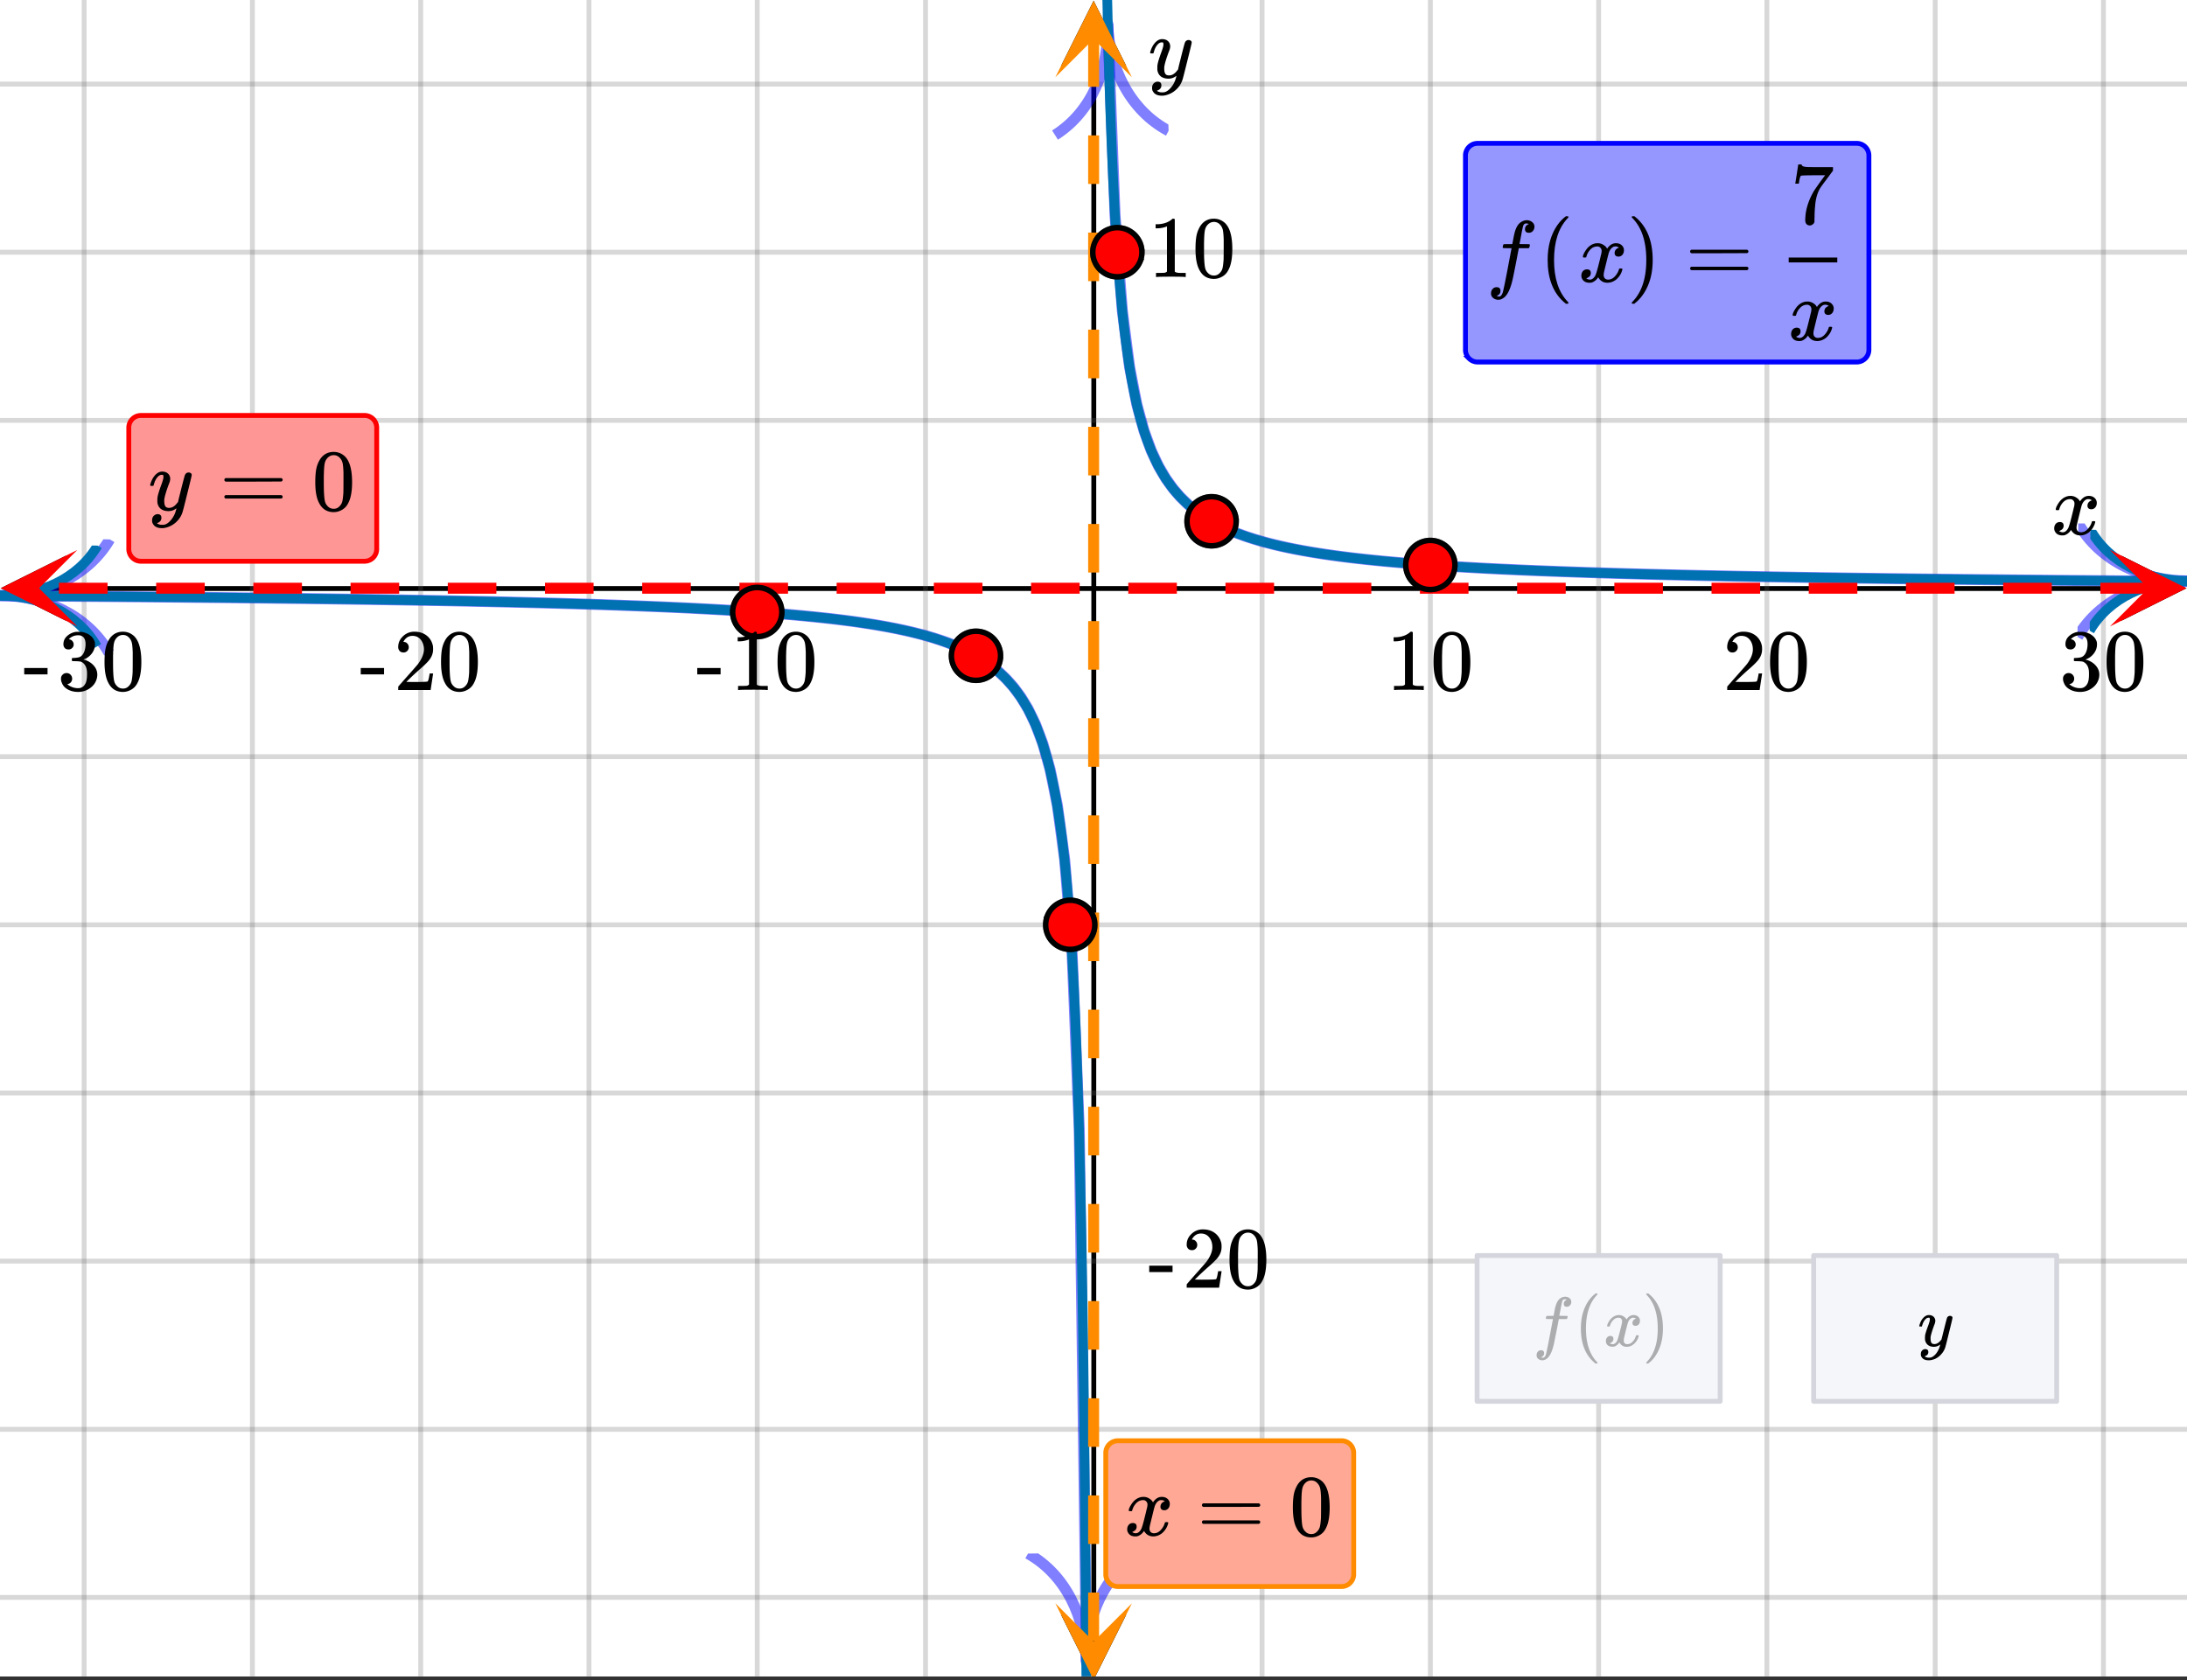 <svg xmlns="http://www.w3.org/2000/svg" xmlns:xlink="http://www.w3.org/1999/xlink" width="449.28" height="345.28" viewBox="0 0 336.96 258.96"><rect x="0" y="0" width="336.96" height="258.96" fill="#333333" stroke="none"/><defs><symbol overflow="visible" id="G"><path d="M.781-3.75C.727-3.8.703-3.848.703-3.89c.031-.25.172-.563.422-.938.414-.633.941-1.004 1.578-1.11.133-.007.235-.015.297-.015.313 0 .598.086.86.25.269.156.46.355.578.594.113-.157.187-.25.218-.282.332-.375.711-.562 1.14-.562.364 0 .661.105.891.312.227.211.344.465.344.766 0 .281-.078.516-.234.703a.776.776 0 0 1-.625.281.64.64 0 0 1-.422-.14.521.521 0 0 1-.156-.39c0-.415.222-.696.672-.845a.58.58 0 0 0-.141-.093.705.705 0 0 0-.39-.094.91.91 0 0 0-.266.031c-.336.149-.586.445-.75.89-.032.075-.164.579-.39 1.516-.231.93-.356 1.45-.376 1.563a1.827 1.827 0 0 0-.047.406c0 .211.063.383.188.516.125.125.289.187.5.187.383 0 .726-.16 1.031-.484.3-.32.508-.676.625-1.063.02-.082.04-.129.063-.14.03-.02.109-.031.234-.031.164 0 .25.039.25.109 0 .012-.012.058-.031.14-.149.563-.461 1.055-.938 1.47-.43.323-.875.484-1.344.484-.625 0-1.101-.282-1.421-.844-.262.406-.594.68-1 .812-.086.02-.2.032-.344.032-.524 0-.89-.188-1.11-.563a.953.953 0 0 1-.14-.531c0-.27.078-.5.234-.688a.798.798 0 0 1 .625-.28c.395 0 .594.187.594.562 0 .336-.164.574-.484.718a.359.359 0 0 1-.063.047l-.078.031c-.012.012-.024.016-.031.016h-.032c0 .031.063.074.188.125a.817.817 0 0 0 .36.078c.32 0 .597-.203.827-.61.102-.163.282-.75.532-1.75.05-.206.109-.437.171-.687.063-.257.11-.457.141-.593.031-.133.05-.211.063-.235a2.86 2.86 0 0 0 .078-.531.678.678 0 0 0-.188-.5.613.613 0 0 0-.484-.203c-.406 0-.762.156-1.063.469a2.562 2.562 0 0 0-.609 1.078c-.012.074-.031.12-.063.14a.752.752 0 0 1-.218.016zm0 0"/></symbol><symbol overflow="visible" id="M"><path d="M6.234-5.813c.125 0 .227.04.313.11.094.062.14.152.14.266 0 .117-.226 1.058-.671 2.828C5.578-.836 5.328.133 5.266.312a3.459 3.459 0 0 1-.688 1.22 3.641 3.641 0 0 1-1.11.874c-.491.239-.945.36-1.359.36-.687 0-1.152-.22-1.39-.657-.094-.125-.14-.304-.14-.53 0-.306.085-.544.265-.72.187-.168.379-.25.578-.25.394 0 .594.188.594.563 0 .332-.157.578-.47.734a.298.298 0 0 1-.062.032.295.295 0 0 0-.078.03c-.011.009-.023.016-.031.016L1.328 2c.031.05.129.11.297.172.133.05.273.078.422.078h.11c.155 0 .273-.012.359-.031.332-.094.648-.324.953-.688A3.69 3.69 0 0 0 4.188.25c.093-.3.14-.477.14-.531 0-.008-.012-.004-.031.015a.358.358 0 0 1-.078.047c-.336.239-.703.36-1.11.36-.46 0-.84-.106-1.14-.313-.293-.219-.48-.531-.563-.937a2.932 2.932 0 0 1-.015-.407c0-.218.007-.382.03-.5.063-.394.266-1.054.61-1.984.196-.531.297-.898.297-1.11a.838.838 0 0 0-.031-.265c-.024-.05-.074-.078-.156-.078h-.063c-.21 0-.406.094-.594.281-.293.293-.511.727-.656 1.297 0 .012-.008.027-.015.047a.188.188 0 0 1-.032.047l-.015.015c-.012.012-.028.016-.047.016h-.36C.305-3.8.281-3.836.281-3.86a.97.97 0 0 1 .047-.203c.188-.625.469-1.113.844-1.468.3-.282.617-.422.953-.422.383 0 .688.105.906.312.227.2.344.485.344.86-.023.168-.04.261-.047.281 0 .055-.07.246-.203.578-.367 1-.586 1.735-.656 2.203a1.857 1.857 0 0 0-.016.297c0 .344.05.61.156.797.114.18.313.266.594.266.207 0 .406-.051.594-.157a1.84 1.84 0 0 0 .422-.328c.093-.101.21-.242.36-.422a32.833 32.833 0 0 1 .25-1.063c.093-.35.175-.687.25-1 .343-1.35.534-2.062.577-2.124a.592.592 0 0 1 .578-.36zm0 0"/></symbol><symbol overflow="visible" id="N"><path d="M1.594 2.188c.238.05.367.078.39.078.207 0 .383-.188.532-.563.113-.305.441-1.898.984-4.797.258-1.363.39-2.05.39-2.062v-.032h-.624c-.43 0-.653-.007-.672-.03-.063-.032-.074-.13-.031-.298.03-.132.05-.207.062-.218.02-.04.055-.063.11-.063.062-.008.273-.016.64-.016.426 0 .64-.003.64-.015 0-.02.04-.242.126-.672.082-.426.132-.688.156-.781.187-.852.473-1.446.86-1.782.35-.289.722-.437 1.109-.437.32.012.593.11.812.297.227.18.344.414.344.703a.987.987 0 0 1-.25.672.766.766 0 0 1-.61.266c-.398 0-.593-.188-.593-.563 0-.332.16-.578.484-.734l.11-.063A1.362 1.362 0 0 0 6.155-9c-.261 0-.43.168-.5.5-.074.273-.195.86-.36 1.766l-.171.89c0 .024.242.032.734.032.407 0 .649.007.735.015.082.012.125.043.125.094 0 .094-.032.242-.094.437-.023.043-.07.07-.14.079h-1.47l-.312 1.64c-.336 1.719-.543 2.758-.625 3.11-.305 1.363-.71 2.285-1.219 2.765-.336.29-.664.438-.984.438-.324 0-.594-.094-.813-.282a.867.867 0 0 1-.328-.703c0-.273.082-.5.25-.687a.789.789 0 0 1 .61-.266c.394 0 .593.188.593.563 0 .332-.156.57-.468.718zm0 0"/></symbol><symbol overflow="visible" id="H"><path d="M5.61 0c-.157-.031-.872-.047-2.141-.047C2.207-.047 1.5-.03 1.344 0h-.157v-.625h.344c.52 0 .86-.008 1.016-.031.07-.008.18-.067.328-.172v-6.969c-.023 0-.059.016-.11.047a4.134 4.134 0 0 1-1.39.25h-.25v-.625h.25c.758-.02 1.39-.188 1.89-.5a2.46 2.46 0 0 0 .422-.313c.008-.03.063-.046.157-.046a.36.36 0 0 1 .234.078v8.078c.133.137.43.203.89.203h.798V0zm0 0"/></symbol><symbol overflow="visible" id="I"><path d="M1.297-7.89c.5-.727 1.187-1.094 2.062-1.094.657 0 1.227.226 1.72.671.25.243.456.547.624.922.332.75.5 1.778.5 3.079 0 1.398-.195 2.46-.578 3.187-.25.523-.621.902-1.11 1.14a2.534 2.534 0 0 1-1.14.282c-1.031 0-1.79-.473-2.266-1.422-.386-.727-.578-1.79-.578-3.188 0-.832.051-1.519.156-2.062a4.48 4.48 0 0 1 .61-1.516zm3.031-.157a1.24 1.24 0 0 0-.953-.437c-.375 0-.7.148-.969.437-.199.211-.336.465-.406.766-.074.293-.121.797-.14 1.515 0 .063-.008.246-.016.547v.735c0 .855.008 1.453.031 1.796.031.637.082 1.09.156 1.36.07.273.207.508.406.703.25.273.563.406.938.406.363 0 .664-.133.906-.406.196-.195.332-.43.407-.703.07-.27.128-.723.171-1.36.008-.343.016-.94.016-1.796v-.735-.547c-.023-.718-.07-1.222-.14-1.515-.075-.301-.212-.555-.407-.766zm0 0"/></symbol><symbol overflow="visible" id="J"><path d="M1.484-5.781c-.25 0-.449-.078-.593-.235a.872.872 0 0 1-.22-.609c0-.645.243-1.195.735-1.656a2.46 2.46 0 0 1 1.766-.703c.77 0 1.41.21 1.922.625.508.418.82.964.937 1.64.008.168.016.32.016.453 0 .524-.156 1.012-.469 1.47-.25.374-.758.89-1.516 1.546-.324.281-.777.695-1.359 1.234l-.781.766 1.016.016c1.414 0 2.164-.024 2.25-.079.039-.007.085-.101.14-.28.031-.095.094-.4.188-.923v-.03h.53v.03l-.374 2.47V0h-5v-.25c0-.188.008-.29.031-.313.008-.007.383-.437 1.125-1.28.977-1.095 1.61-1.813 1.89-2.157.602-.82.907-1.57.907-2.25 0-.594-.156-1.086-.469-1.484-.312-.407-.746-.61-1.297-.61-.523 0-.945.235-1.265.703-.024.032-.047.079-.078.141a.274.274 0 0 0-.047.078c0 .012.02.016.062.016a.68.68 0 0 1 .547.25.801.801 0 0 1 .219.562c0 .23-.078.422-.235.578a.76.76 0 0 1-.578.235zm0 0"/></symbol><symbol overflow="visible" id="K"><path d="M1.719-6.25c-.25 0-.446-.07-.578-.219a.863.863 0 0 1-.204-.593c0-.508.196-.938.594-1.282a2.566 2.566 0 0 1 1.407-.625h.203c.312 0 .507.008.593.016.301.043.602.137.907.281.593.305.968.727 1.125 1.266.02.093.03.218.03.375 0 .523-.167.996-.5 1.422-.323.418-.73.714-1.218.89-.055.024-.055.04 0 .047.008 0 .05.012.125.031.55.157 1.016.446 1.39.86.376.418.563.89.563 1.422 0 .367-.086.718-.25 1.062-.218.461-.574.84-1.062 1.14-.492.302-1.04.454-1.64.454-.595 0-1.122-.125-1.579-.375-.46-.25-.766-.586-.922-1.016a1.45 1.45 0 0 1-.14-.656c0-.25.082-.453.25-.61a.831.831 0 0 1 .609-.25c.25 0 .453.087.61.25.163.169.25.372.25.61 0 .21-.063.39-.188.547a.768.768 0 0 1-.469.281l-.094.031c.489.407 1.047.61 1.672.61.5 0 .875-.239 1.125-.719.156-.29.234-.742.234-1.36v-.265c0-.852-.292-1.426-.875-1.719-.124-.05-.398-.082-.812-.093l-.563-.016-.046-.031c-.024-.02-.032-.086-.032-.204 0-.113.008-.18.032-.203.03-.03.054-.046.078-.046.25 0 .508-.02.781-.063.395-.05.695-.27.906-.656.207-.395.313-.867.313-1.422 0-.582-.157-.973-.469-1.172a1.131 1.131 0 0 0-.64-.188c-.45 0-.844.122-1.188.36l-.125.094a.671.671 0 0 0-.094.109l-.047.047a.88.88 0 0 0 .094.031c.176.024.328.11.453.266.125.148.188.32.188.515a.715.715 0 0 1-.235.547.76.76 0 0 1-.562.219zm0 0"/></symbol><symbol overflow="visible" id="L"><path d="M.14-2.406v-.985h3.594v.985zm0 0"/></symbol><symbol overflow="visible" id="O"><path d="M4.484 3.25c0 .082-.078.125-.234.125h-.172l-.39-.328C2.07 1.578 1.265-.563 1.265-3.375c0-1.094.129-2.094.39-3C2.07-7.789 2.75-8.93 3.688-9.797c.07-.05.144-.11.218-.172.082-.07.14-.117.172-.14h.172c.102 0 .164.015.188.046.03.024.046.047.046.079 0 .03-.046.093-.14.187C2.945-8.317 2.25-6.172 2.25-3.359c0 2.804.695 4.937 2.094 6.406.093.101.14.172.14.203zm0 0"/></symbol><symbol overflow="visible" id="P"><path d="M.813-10.094l.046-.015h.297l.375.312C3.156-8.317 3.97-6.176 3.97-3.375c0 1.105-.133 2.105-.39 3C3.16 1.039 2.476 2.18 1.53 3.047c-.062.05-.136.11-.218.172-.075.07-.125.125-.157.156H1a.547.547 0 0 1-.219-.031c-.031-.024-.047-.07-.047-.14.008 0 .063-.06.157-.173C2.285 1.582 2.984-.55 2.984-3.375c0-2.82-.699-4.957-2.093-6.406-.094-.102-.149-.16-.157-.172 0-.07.024-.117.079-.14zm0 0"/></symbol><symbol overflow="visible" id="Q"><path d="M.75-4.672c0-.125.063-.219.188-.281H9.53c.133.062.203.156.203.281 0 .094-.062.18-.187.25l-4.281.016H.969C.82-4.457.75-4.546.75-4.672zm0 2.61c0-.133.07-.223.219-.266h8.578a.249.249 0 0 0 .062.047l.063.047c.02.011.035.039.047.078.008.031.015.062.015.094 0 .117-.07.203-.203.265H.937C.813-1.859.75-1.945.75-2.063zm0 0"/></symbol><symbol overflow="visible" id="R"><path d="M.734-6.172C.742-6.192.82-6.68.97-7.64l.219-1.453c0-.008.085-.015.265-.015h.266v.046c0 .094.066.172.203.235.133.062.367.105.703.125.344.012 1.102.015 2.281.015h1.64v.532l-.921 1.25c-.137.187-.293.398-.469.625l-.39.531a7.378 7.378 0 0 0-.157.234c-.468.73-.746 1.704-.828 2.922-.043.375-.07.883-.078 1.516 0 .125-.008.258-.015.39v.438a.62.62 0 0 1-.266.375.674.674 0 0 1-.438.172.692.692 0 0 1-.53-.219c-.126-.144-.188-.351-.188-.625 0-.125.015-.379.046-.765.133-1.208.555-2.426 1.266-3.657.176-.281.55-.82 1.125-1.625l.625-.843h-1.25c-1.574 0-2.398.027-2.469.078-.043.023-.093.12-.156.296a3.92 3.92 0 0 0-.125.625c-.023.157-.039.247-.047.266v.031H.734zm0 0"/></symbol><symbol overflow="visible" id="S"><path d="M4.984-4.64c.094 0 .176.027.25.077.07.055.11.125.11.22 0 .093-.18.85-.532 2.265C4.47-.66 4.27.113 4.22.25a2.797 2.797 0 0 1-.563.969c-.25.3-.547.539-.89.718-.387.176-.746.266-1.079.266-.554 0-.921-.172-1.109-.515-.074-.094-.11-.235-.11-.422 0-.25.067-.446.204-.579A.67.67 0 0 1 1.14.484c.32 0 .484.149.484.454 0 .269-.133.46-.39.578-.012.007-.028.02-.048.03-.023.009-.042.016-.062.016-.012.008-.023.016-.031.016l-.032.016c.02.039.098.086.235.14.113.04.226.063.344.063h.078c.125 0 .218-.008.281-.016.281-.086.54-.273.781-.562A3.11 3.11 0 0 0 3.344.187c.07-.226.11-.363.11-.406 0-.008-.009-.008-.017 0a.359.359 0 0 1-.062.047c-.273.195-.57.297-.89.297-.368 0-.669-.09-.907-.266-.23-.175-.383-.425-.453-.75a1.76 1.76 0 0 1-.016-.328c0-.176.004-.312.016-.406.05-.3.219-.828.5-1.578.156-.426.234-.723.234-.89a.51.51 0 0 0-.03-.204c-.013-.039-.048-.062-.11-.062h-.063c-.168 0-.324.078-.468.234-.231.23-.407.574-.532 1.031 0 .012-.008.028-.015.047 0 .012-.008.024-.016.031L.609-3H.297c-.055-.04-.078-.07-.078-.094 0-.02.015-.07.047-.156.144-.5.367-.89.671-1.172.239-.226.493-.344.766-.344.3 0 .54.086.719.25.187.168.281.399.281.688-.023.137-.039.215-.047.234 0 .043-.054.196-.156.453-.293.805-.469 1.391-.531 1.766v.25c0 .273.039.48.125.625.082.137.238.203.469.203.164 0 .32-.039.468-.125.145-.082.254-.164.328-.25.082-.082.18-.195.297-.344 0-.007.016-.082.047-.218.04-.133.094-.344.156-.625.07-.282.141-.547.204-.797.269-1.082.421-1.649.453-1.703a.485.485 0 0 1 .468-.282zm0 0"/></symbol><symbol overflow="visible" id="c"><path d="M1.266 1.75c.195.04.3.063.312.063.164 0 .313-.153.438-.454.082-.242.343-1.52.78-3.843.208-1.082.313-1.63.313-1.641v-.031h-.5c-.336 0-.515-.004-.546-.016-.043-.031-.047-.11-.016-.234.031-.114.05-.172.062-.172.008-.04.036-.063.079-.063h.515c.344 0 .516-.004.516-.015 0-.008.031-.188.094-.532.062-.351.101-.566.124-.64.157-.676.383-1.149.688-1.422.281-.227.578-.344.89-.344.258.012.477.09.657.235a.707.707 0 0 1 .266.562c0 .211-.07.387-.204.531a.604.604 0 0 1-.484.22c-.313 0-.469-.15-.469-.454 0-.27.125-.46.375-.578l.094-.063a1.141 1.141 0 0 0-.328-.062c-.211 0-.344.137-.406.406a29.73 29.73 0 0 0-.282 1.422l-.14.703c0 .024.195.031.593.031.32 0 .516.008.579.016.07 0 .109.023.109.063 0 .085-.027.199-.078.343-.024.043-.059.063-.11.063H4.017l-.25 1.328c-.274 1.367-.438 2.195-.5 2.484-.243 1.082-.57 1.817-.985 2.203-.261.227-.523.344-.781.344a1 1 0 0 1-.656-.219.685.685 0 0 1-.25-.562c0-.219.062-.402.187-.547a.626.626 0 0 1 .485-.219c.32 0 .484.149.484.453 0 .27-.125.461-.375.579zm0 0"/></symbol><symbol overflow="visible" id="e"><path d="M.625-3c-.043-.04-.063-.078-.063-.11.032-.195.141-.445.329-.75.343-.507.77-.804 1.28-.89.095-.008.165-.016.22-.016.25 0 .476.07.687.204.219.125.375.28.469.468.094-.113.148-.187.172-.218.27-.301.578-.454.922-.454.289 0 .523.086.703.25a.803.803 0 0 1 .281.625.872.872 0 0 1-.188.563.62.62 0 0 1-.5.219.533.533 0 0 1-.343-.11.412.412 0 0 1-.125-.312c0-.332.18-.563.547-.688 0 0-.043-.023-.125-.078a.68.68 0 0 0-.313-.062.498.498 0 0 0-.203.03c-.273.118-.469.352-.594.704-.031.063-.14.469-.328 1.219-.18.742-.277 1.152-.297 1.234a1.659 1.659 0 0 0-.031.328c0 .18.047.32.14.422.102.094.239.14.407.14.3 0 .57-.124.812-.374.25-.258.414-.547.5-.86.032-.07.055-.113.079-.125a.619.619 0 0 1 .171-.015c.133 0 .204.031.204.093 0 .012-.012.055-.032.125C5.29-1 5.04-.613 4.656-.28c-.336.273-.687.406-1.062.406-.512 0-.89-.227-1.14-.688-.212.325-.477.543-.798.657a2.628 2.628 0 0 1-.281.015C.957.11.66-.035.485-.328a.837.837 0 0 1-.11-.438c0-.218.063-.398.188-.546a.63.63 0 0 1 .5-.235c.312 0 .468.152.468.453 0 .274-.125.469-.375.594a.164.164 0 0 0-.062.016.188.188 0 0 0-.047.03c-.012.013-.024.017-.031.017H.984c0 .023.051.058.157.109a.786.786 0 0 0 .28.047c.259 0 .485-.16.673-.485.07-.125.21-.593.422-1.406.039-.164.086-.348.14-.547.051-.195.086-.347.11-.453.02-.113.035-.18.046-.203.04-.195.063-.336.063-.422a.59.59 0 0 0-.14-.406.511.511 0 0 0-.391-.156c-.324 0-.606.125-.844.375-.242.25-.406.539-.5.859-.012.063-.027.102-.047.11A.505.505 0 0 1 .781-3zm0 0"/></symbol><symbol overflow="visible" id="d"><path d="M3.594 2.594c0 .07-.07.11-.203.11H3.25l-.297-.267c-1.293-1.18-1.937-2.89-1.937-5.14 0-.875.101-1.672.312-2.39.332-1.134.875-2.048 1.625-2.735.05-.04.11-.086.172-.14a.734.734 0 0 0 .125-.126h.14c.094 0 .15.016.172.047.02.024.032.043.032.063 0 .023-.043.074-.125.156-1.117 1.18-1.672 2.89-1.672 5.14 0 2.243.555 3.946 1.672 5.126.082.082.125.132.125.156zm0 0"/></symbol><symbol overflow="visible" id="f"><path d="M.64-8.078l.047-.016h.235l.312.266c1.29 1.18 1.938 2.887 1.938 5.125 0 .887-.106 1.687-.313 2.406C2.523.836 1.984 1.75 1.234 2.438c-.054.039-.117.085-.187.14a.61.61 0 0 0-.125.125H.797c-.086 0-.14-.012-.172-.031-.023-.012-.031-.047-.031-.11.008 0 .05-.046.125-.14 1.101-1.156 1.656-2.86 1.656-5.11 0-2.257-.555-3.968-1.656-5.124a.743.743 0 0 0-.125-.141c0-.063.015-.102.047-.125zm0 0"/></symbol><clipPath id="g"><path d="M0 0h336.96v258.367H0zm0 0"/></clipPath><clipPath id="h"><path d="M.102 85.602H10.21v10.105H.1zm0 0"/></clipPath><clipPath id="i"><path d="M326.79 85.602h10.108v10.105H326.79zm0 0"/></clipPath><clipPath id="j"><path d="M12 0h313v258.367H12zm0 0"/></clipPath><clipPath id="k"><path d="M163.445 248.805h10.11v9.562h-10.11zm0 0"/></clipPath><clipPath id="l"><path d="M163.445.102h10.11v10.105h-10.11zm0 0"/></clipPath><clipPath id="m"><path d="M0 12h336.96v235H0zm0 0"/></clipPath><clipPath id="n"><path d="M0 83h27v28H0zm0 0"/></clipPath><clipPath id="o"><path d="M.059 83.012l37.91.254-.25 37.894-37.914-.254zm0 0"/></clipPath><clipPath id="p"><path d="M148 239h29v19.367h-29zm0 0"/></clipPath><clipPath id="q"><path d="M175.895 239.195l.52 37.895-37.911.515-.516-37.89zm0 0"/></clipPath><clipPath id="r"><path d="M169 2h167.96v89H169zm0 0"/></clipPath><clipPath id="s"><path d="M153 3h28v28h-28zm0 0"/></clipPath><clipPath id="t"><path d="M179.418 3.332l1.426 37.871-37.887 1.426-1.426-37.871zm0 0"/></clipPath><clipPath id="u"><path d="M319 80h17.96v28H319zm0 0"/></clipPath><clipPath id="v"><path d="M320.207 80.668l37.914.254-.254 37.894-37.91-.254zm0 0"/></clipPath><clipPath id="w"><path d="M0 91h170v167.367H0zm0 0"/></clipPath><clipPath id="x"><path d="M0 83h24v26H0zm0 0"/></clipPath><clipPath id="y"><path d="M.05 83.984l29.958.2-.2 29.941-29.956-.2zm0 0"/></clipPath><clipPath id="z"><path d="M167 0h169.96v91H167zm0 0"/></clipPath><clipPath id="A"><path d="M321 81h15.96v25H321zm0 0"/></clipPath><clipPath id="B"><path d="M322.074 81.652l29.953.2-.195 29.941-29.957-.195zm0 0"/></clipPath><clipPath id="C"><path d="M325 84h11.883v12.547H325zm0 0"/></clipPath><clipPath id="D"><path d="M0 84h11.914v12.547H0zm0 0"/></clipPath><clipPath id="E"><path d="M162 .117h12.398V12H162zm0 0"/></clipPath><clipPath id="F"><path d="M162 247.102h12.398v11.265H162zm0 0"/></clipPath><filter id="a" filterUnits="objectBoundingBox" x="0%" y="0%" width="100%" height="100%"><feColorMatrix in="SourceGraphic" values="0 0 0 0 1 0 0 0 0 1 0 0 0 0 1 0 0 0 1 0"/></filter><mask id="U"><path fill-opacity=".298" d="M0 0h336.96v258.96H0z" filter="url(#a)"/></mask><clipPath id="b"><path d="M0 0h23v16H0z"/></clipPath><g id="T" clip-path="url(#b)"><use xlink:href="#c" x="1.157" y="10.442"/><use xlink:href="#d" x="7.558" y="10.442"/><use xlink:href="#e" x="12.051" y="10.442"/><use xlink:href="#f" x="18.043" y="10.442"/></g></defs><g clip-path="url(#g)" fill="#fff"><path d="M0 0h336.96v258.96H0z"/><path d="M0 0h336.96v258.96H0z"/></g><path d="M6.75 121.098h436.5" transform="scale(.749 .749)" fill="none" stroke="#000"/><g clip-path="url(#h)"><path d="M10.21 85.602L.103 90.652l10.109 5.055-5.055-5.055zm0 0"/></g><g clip-path="url(#i)"><path d="M326.79 85.602l10.108 5.05-10.109 5.055 5.055-5.055zm0 0"/></g><g clip-path="url(#j)"><path d="M259.614 0v346.002M294.233 0v346.002M328.847 0v346.002M363.46 0v346.002M398.08 0v346.002M432.692 0v346.002M190.386 0v346.002M155.767 0v346.002M121.153 0v346.002M86.54 0v346.002M51.92 0v346.002M17.308 0v346.002" transform="scale(.749 .749)" fill="none" stroke-linecap="round" stroke-linejoin="round" stroke="#666" stroke-opacity=".251"/></g><path d="M225 339.25V6.752" transform="scale(.749 .749)" fill="none" stroke="#000"/><g clip-path="url(#k)"><path d="M163.445 248.805l5.055 10.105 5.055-10.105-5.055 5.05zm0 0"/></g><g clip-path="url(#l)"><path d="M163.445 10.207L168.5.102l5.055 10.105-5.055-5.055zm0 0"/></g><g clip-path="url(#m)"><path d="M0 86.502h450M0 51.9h450M0 17.298h450M0 155.7h450M0 190.302h450M0 224.898h450M0 259.5h450M0 294.102h450M0 328.698h450" transform="scale(.749 .749)" fill="none" stroke-linecap="round" stroke-linejoin="round" stroke="#666" stroke-opacity=".251"/></g><path d="M0 122.59l1.502.011 1.497.01 1.502.011 1.497.01 1.503.01 1.497.011 1.502.01 1.497.011 3.004.021 1.497.016 1.503.01 1.497.01 1.502.011 1.497.016 1.502.01 1.497.01 1.502.016 1.497.01 1.503.016 1.502.01 1.497.016 1.502.016 1.497.01 1.502.016 1.497.016 1.502.015 1.498.01 3.004.032 1.497.016 1.502.016 1.497.02 1.502.016 1.497.016 1.503.015 1.497.016 1.502.02 1.502.017 1.497.02 1.502.016 1.497.02 1.503.022 1.497.015 1.502.021 1.497.021 1.502.021 1.497.021 1.502.026 1.503.02 1.497.022 1.502.02 1.497.027 1.502.026 1.497.02 1.502.027 1.497.026 3.005.052 1.497.026 1.502.031 1.497.027 1.502.03 1.497.027 1.502.031 1.497.032 1.503.03 1.502.037 1.497.032 1.502.036 1.497.037 1.502.036 1.497.037 1.503.036 1.497.042 1.502.037 1.497.041 1.502.042 1.502.047 1.497.042 1.502.047 1.498.047 1.502.052 1.497.047 1.502.052 1.497.058 1.502.052 1.502.057 1.497.063 1.503.057 1.497.063 1.502.068 1.497.067 1.502.068 1.497.073 3.005.157 1.497.078 1.502.084 1.497.088 1.502.094 1.497.094 1.502.1 1.497.104 1.503.104 1.497.115 3.004.24 1.497.13 1.502.136 1.497.146 1.502.151 1.497.157 1.503.167 1.497.177 1.502.188 1.502.199 1.497.213 1.502.225 1.497.24 1.503.256 1.497.276 1.502.298 1.497.318 1.502.34 1.502.375 1.497.402 1.503.443 1.497.485 1.502.527 1.497.59 1.502.652 1.497.73 1.502.82 1.497.934 1.502 1.06 1.503 1.226 1.497 1.435 1.502 1.69 1.497 2.025 1.502 2.479 1.497 3.1 1.502 3.98 1.497 5.303 1.503 7.425 1.502 11.12 1.497 18.509 1.502 36.918 1.497 109.921" transform="scale(.749 .749)" fill="none" stroke-width="2.25" stroke-linecap="round" stroke-linejoin="round" stroke="#00f" stroke-opacity=".502"/><g clip-path="url(#n)"><g clip-path="url(#o)"><path d="M0 5.2c4.04.001 7.991 1.721 10.001 5.191M9.999.001C7.989 3.47 4.04 5.201 0 5.201" transform="matrix(1.685 .011 -.011 1.684 .058 83.011)" fill="none" stroke="#00f" stroke-opacity=".502"/></g></g><g clip-path="url(#p)"><g clip-path="url(#q)"><path d="M10 5.2C5.96 5.201 2.01 6.92-.002 10.39m0-10.39c2.01 3.47 5.962 5.201 10 5.2" transform="matrix(.023 1.684 -1.685 .023 175.895 239.197)" fill="none" stroke="#00f" stroke-opacity=".502"/></g></g><g clip-path="url(#r)"><path d="M227.884 4.89l1.492 39.585 1.492 19.469 1.492 11.579 1.486 7.676 1.492 5.468 1.492 4.086 1.492 3.173 1.492 2.53 1.486 2.072 1.492 1.722 1.492 1.461 1.492 1.247 1.491 1.08 1.487.945 1.492.835 1.492.741 1.491.663 1.487.595 1.492.537 1.491.49 1.492.45 1.492.406 1.487.376 1.491.35 1.492.323 1.492.298 1.492.276 1.486.261 1.492.245 1.492.225 1.492.214 1.492.203 1.486.188 1.492.183 1.492.167 1.492.161 1.486.152 1.492.146 1.492.136 1.491.13 1.492.125 1.487.12 1.492.115 1.491.11 1.492.104 1.492.1 1.487.093 1.491.094 1.492.089 2.984.167 1.486.078 1.492.078 1.492.073 2.984.136 1.486.068 2.984.125 1.492.057 1.486.058 1.492.057 4.475.157 1.487.052 4.475.14 1.492.043 1.487.041 4.475.126 1.492.036 1.486.037 4.476.11 1.486.03 1.492.037 4.475.094 1.487.026 2.984.063 2.983.052 1.487.026 5.967.104 1.487.026 1.491.021 1.492.026 1.492.021 1.487.021 1.491.021 1.492.026 1.492.021 1.492.016 1.486.02 4.476.063 1.491.016 1.487.02 1.492.016 1.492.021 2.983.032 1.487.015 1.492.021 4.475.047 1.487.016 2.983.031 1.492.01 1.486.016 2.984.031 1.492.01 1.492.016 1.486.016 1.492.01 1.492.016 2.983.021 1.487.016 2.984.02 1.491.016 1.492.01 1.487.011 1.492.01 1.491.016 1.492.01 1.487.011 5.967.042 1.486.01 2.984.021" transform="scale(.749 .749)" fill="none" stroke-width="2.25" stroke-linecap="round" stroke-linejoin="round" stroke="#00f" stroke-opacity=".502"/></g><g clip-path="url(#s)"><g clip-path="url(#t)"><path d="M0 5.2c4.04 0 7.99 1.719 10 5.19M10 0C7.99 3.47 4.04 5.2 0 5.2" transform="matrix(.063 1.683 -1.684 .063 179.417 3.332)" fill="none" stroke="#00f" stroke-opacity=".502"/></g></g><g clip-path="url(#u)"><g clip-path="url(#v)"><path d="M10 5.2c-4.04 0-7.989 1.72-9.999 5.19M-.001 0C2.009 3.47 5.959 5.2 10 5.2" transform="matrix(1.685 .011 -.011 1.684 320.209 80.667)" fill="none" stroke="#00f" stroke-opacity=".502"/></g></g><g clip-path="url(#w)"><path d="M0 122.59l.767.006.772.005.766.005.772.006.767.005.772.005 1.534.01.772.006.766.005.772.005.767.005.772.006.767.005.772.005.767.005.766.01.772.006.767.005.772.005.767.006.772.005 1.533.01.772.01.767.006.772.005.767.005.772.005.767.01.772.006 1.533.01.772.011.767.005.772.005.767.006.772.01 1.533.01.772.011.767.005.772.005.767.01.772.006.766.005.772.01 1.534.011.772.01.767.006.772.01.766.005.772.01.767.006.767.01.772.006.767.01.772.005.766.01.772.006.767.01.772.006 1.534.02.771.006.767.01.772.005.767.01.772.011.767.006.766.01.772.01.767.01.772.006.767.01.772.011.767.01.772.01.766.006.767.01.772.01.767.011.772.01.767.011.772.01 1.533.022.772.01.767.01.772.01.767.011.772.01.766.011.772.01.767.011.767.016.772.01.767.01.772.011.766.016.772.01 1.534.021.772.016.767.01.772.016.766.01.772.016.767.01.772.016.767.01.767.016.772.01.766.016.772.016.767.01.772.016 1.534.031.772.01.766.016.772.016.767.016.772.015.767.016.772.016 1.533.03.772.016.767.021.772.016.767.016.772.015.766.021.767.016.772.015.767.021.772.016.767.02.772.022.766.015.772.021 1.534.042.772.016.767.02.772.021.766.021.772.021.767.026.767.021.772.021.767.02.772.027.766.02.772.027.767.02.772.027.767.026.767.02.772.027.766.026.772.026.767.026.772.032 1.534.052.772.031.766.026.772.031.767.027.772.03.767.032.772.031 1.533.063.772.037.767.03.772.037.767.032.772.036 1.533.073.772.037.767.036.772.042.767.037.772.041.767.042.771.042.767.042.767.047.772.041.767.047.772.047.766.047.772.047.767.047.767.052.772.053.767.052.772.052.766.057.772.058.767.057.772.057.767.058.767.063.772.062.766.068.772.063.767.073.772.067 1.534.147.772.073.766.078.772.078.767.084.772.083.767.084.772.088 1.533.188.772.1.767.099.772.099.767.11.772.109 1.533.23.772.12.767.125.772.13.767.136.772.135.767.147.772.146.766.156.767.162.772.167.767.172.772.183.767.188.772.198.766.203.767.214.772.225.767.235.772.25.767.256.772.271.766.287.772.303.767.313.767.34.772.354.767.376.771.396.767.423.772.454.767.48.767.517.772.553.766.595.772.641.767.694.772.757.767.82.657.761.663.825.547.74.548.799.553.856.438.73.438.783.444.835.438.892.328.71.329.751.329.793.333.84.329.888.329.944.328 1.002.22.71.218.736.22.772.224.803.219.846.219.887.219.929.219.98.22 1.029.218 1.085.22 1.148.224 1.21.219 1.284.219 1.357.11.715.109.73.11.762.109.778.11.809.109.835.11.86.109.893.11.924.11.954.114.992.11 1.028.109 1.064.11 1.112.109 1.148.11 1.2.109 1.242.11 1.3.11 1.35.109 1.415.11 1.477.109 1.539.11 1.612.109 1.691.11 1.774.224 3.815.11 2.061.109 2.17.11 2.292.109 2.426.11 2.562.109 2.724.11 2.89.109 3.074.11 3.283.109 3.511.11 3.758.11 4.038.109 4.347.11 4.697.109 5.087.114 5.532.11 6.032.11 6.606.109 7.269.11 8.03.11 8.929.109 9.972.11 11.224.109 12.717.11 14.538.109 16.771.11 19.568.057 11.058.052 12.064.057 13.212.052 14.538.058 16.067.052 17.851.057 19.95.052 22.443.058 25.439.057 29.07.026 16.15.026 17.393.026 18.785.032 20.35.026 22.12.026 24.13.026 26.43.031 29.07.026 32.129.026 35.702.016 19.38.01 20.524.016 21.765.016 23.122.219 763.117.11 1526.234.052 1826.431h.052" transform="scale(.749 .749)" fill="none" stroke-width="2" stroke-linecap="round" stroke-linejoin="round" stroke="#0072b2"/></g><g clip-path="url(#x)"><g clip-path="url(#y)"><path d="M0 5.2c4.04 0 7.99 1.721 10 5.191M9.999 0C7.99 3.469 4.039 5.199 0 5.2" transform="matrix(1.498 .01 -.01 1.497 .052 83.984)" fill="none" stroke="#0072b2"/></g></g><g clip-path="url(#z)"><path d="M225-4999.998l.438 4357.98.058 84.795.026 35.697.026 32.134.031 29.07.026 26.43.026 24.13.026 22.119.032 20.35.026 18.781.026 17.392.026 16.156.057 29.07.052 25.434.058 22.448.057 19.95.052 17.85.058 16.068.052 14.532.057 13.213.052 12.07.058 11.057.11 19.568.109 16.771.11 14.538.109 12.717.11 11.219.109 9.977.11 8.928.109 8.031.11 7.269.109 6.606.11 6.032.11 5.532.114 5.087.11 4.697.109 4.346.11 4.04.109 3.756.11 3.507.11 3.282.109 3.079.11 2.89.109 2.72.11 2.567.109 2.421.11 2.29.109 2.172.11 2.06.109 1.958.115 1.863.11 1.774.109 1.685.11 1.618.109 1.54.11 1.476.109 1.409.11 1.357.109 1.294.11 1.247.11 1.195.109 1.153.11 1.106.109 1.07.11 1.028.109.986.114.96.11.924.11.892.11.861.109.835.11.804.109.783.11.756.109.736.11.71.218 1.362.22 1.283.219 1.21.224 1.144.219 1.085.219 1.033.22.976.218.934.22.882.218.845.22.81.224.771.219.736.219.705.328 1.007.329.944.329.887.333.84.33.794.328.746.328.715.438.892.444.83.438.782.438.736.548.856.553.798.547.741.658.825.662.762.657.704.772.762.767.704.772.647.767.606.767.558.771.522.767.485.772.454.767.428.772.402.767.38.766.36.772.335.767.323.772.303.767.287.772.271.767.261.772.25.766.236.767.224.772.22.767.203.772.198.767.193.772.183.766.172.767.167.772.162.767.156.772.151.767.147.772.135.766.136.772.13.767.126.767.12.772.12.767.114.772.11.766.104.772.105 1.534.198.772.094.767.094.772.089.766.083.772.089.767.078.772.084.767.073.767.078.772.073.766.073.772.068.767.068.772.067.767.068.767.063.772.063.766.057.772.057.767.058.772.057.767.058.772.052 1.533.104.772.052.767.047.772.052.767.047.772.047.766.042.767.047.772.042.767.042.772.041.767.042.772.042.766.042.772.036.767.037.767.041.772.037.767.036.772.032.766.036.772.037 1.534.062.772.037.767.031.772.032.766.03.772.027.767.031.772.032.767.026.767.03.772.027.766.026.772.031.767.027.772.026.767.026.767.02.772.027.766.026.772.026.767.02.772.027.767.02.772.027 1.533.042.772.02.767.026.772.021.767.021.772.021.767.021.766.016.772.02.767.021.772.021.767.016.772.02.767.022.772.015.766.021.767.016.772.015.767.021.772.016.766.016.772.02 1.534.032.772.015.767.016.772.016.766.015.772.016.767.016.772.015 1.534.032.772.01.766.016.772.015.767.016.772.01 1.534.032.772.01.766.016.772.01.767.016.772.01.767.016.772.01.767.011.766.016.772.01.767.01.772.016.767.01.772.011.767.016.766.01.772.01.767.011.772.01.767.01.772.011.767.01.772.011.766.016.767.01.772.01.767.006.772.01.767.01.772.011 1.533.021.772.01.767.011.772.01.767.006.772.01.766.01.772.011.767.005.767.01.772.011.767.01.771.006.767.01.772.01.767.006.767.01.772.005.766.01.772.011.767.006.772.01.767.005.772.01.767.006.766.01.772.006.767.01.772.005.767.01.772.006.767.01.766.005.772.006.767.01.772.005.767.01.772.006.767.005.772.01 1.533.011.772.01.767.006.772.005.767.005.772.01 1.533.011.772.005.767.01.772.006.767.005.772.005.766.006.772.01 1.534.01.772.006.767.005.772.005.766.01.772.006 1.534.01.772.005.767.006.772.005.766.005.772.005.767.006.772.005.767.005.767.01.772.006.766.005.772.005.767.005.772.005 1.534.01.771.006h.11" transform="scale(.749 .749)" fill="none" stroke-width="2" stroke-linecap="round" stroke-linejoin="round" stroke="#0072b2"/></g><g clip-path="url(#A)"><g clip-path="url(#B)"><path d="M10 5.2C5.96 5.2 2.01 6.92.001 10.392M.001 0C2.01 3.469 5.96 5.199 10 5.2" transform="matrix(1.498 .01 -.01 1.497 322.074 81.654)" fill="none" stroke="#0072b2"/></g></g><path d="M331.102 91.496h-7.489v-1.683h7.489m-14.977 1.683h-7.488v-1.683h7.488m-14.977 1.683h-7.492v-1.683h7.492m-14.98 1.683h-7.488v-1.683h7.488m-14.977 1.683h-7.488v-1.683h7.488m-14.976 1.683h-7.488v-1.683h7.488m-14.98 1.683h-7.489v-1.683h7.488m-14.976 1.683h-7.488v-1.683h7.488m-14.977 1.683h-7.488v-1.683h7.488m-14.98 1.683h-7.488v-1.683h7.488m-14.977 1.683h-7.488v-1.683h7.488m-14.976 1.683h-7.489v-1.683h7.489m-14.977 1.683h-7.492v-1.683h7.492m-14.98 1.683h-7.489v-1.683h7.489m-14.977 1.683h-7.488v-1.683h7.488m-14.977 1.683h-7.492v-1.683h7.493m-14.981 1.683h-7.488v-1.683h7.488M76.48 91.496h-7.488v-1.683h7.488m-14.976 1.683h-7.492v-1.683h7.492m-14.98 1.683h-7.489v-1.683h7.488m-14.976 1.683h-7.488v-1.683h7.488M16.57 91.496H9.082v-1.683h7.488" fill="red"/><g clip-path="url(#C)"><path d="M325.086 96.547l11.797-5.895-11.797-5.894 5.898 5.894zm0 0" fill="red"/></g><g clip-path="url(#D)"><path d="M11.914 96.547L.117 90.652l11.797-5.894-5.898 5.894zm0 0" fill="red"/></g><path d="M169.344 5.895v7.488h-1.688V5.895m1.688 14.972v7.485h-1.688v-7.485m1.688 14.973v7.484h-1.688V35.84m1.688 14.969v7.488h-1.688v-7.488m1.688 14.972v7.489h-1.688V65.78m1.688 14.973v7.484h-1.688v-7.484m1.688 14.973v7.484h-1.688v-7.484m1.688 14.968v7.489h-1.688v-7.489m1.688 14.973v7.488h-1.688v-7.488m1.688 14.973v7.484h-1.688v-7.484m1.688 14.972v7.485h-1.688v-7.485m1.688 14.969v7.488h-1.688v-7.488m1.688 14.973v7.488h-1.688v-7.488m1.688 14.972v7.485h-1.688v-7.485m1.688 14.973v7.484h-1.688V215.5m1.688 14.969v7.488h-1.688v-7.488m1.688 14.972v7.489h-1.688v-7.489" fill="#ff8c00"/><g clip-path="url(#E)"><path d="M174.398 11.906L168.5.117l-5.898 11.79 5.898-5.895zm0 0" fill="#ff8c00"/></g><g clip-path="url(#F)"><path d="M174.398 247.102L168.5 258.89l-5.898-11.79 5.898 5.895zm0 0" fill="#ff8c00"/></g><path d="M225.203 190.302c0 .668-.125 1.31-.386 1.93a5.034 5.034 0 0 1-1.09 1.64 4.986 4.986 0 0 1-1.643 1.095 4.992 4.992 0 0 1-1.93.38 5.019 5.019 0 0 1-3.573-1.477 5.017 5.017 0 0 1-1.476-3.57c0-.671.125-1.313.38-1.934a5.19 5.19 0 0 1 1.096-1.639 5.087 5.087 0 0 1 3.573-1.476c.668 0 1.315.125 1.93.386.62.255 1.169.62 1.643 1.09a5.09 5.09 0 0 1 1.09 1.639c.261.62.386 1.263.386 1.936zm0 0M205.82 134.942c0 .668-.13 1.31-.385 1.93a5.02 5.02 0 0 1-1.096 1.64 5.011 5.011 0 0 1-3.568 1.477 5.018 5.018 0 0 1-3.573-1.478 5.02 5.02 0 0 1-1.095-1.638 5.022 5.022 0 0 1 0-3.867 5.02 5.02 0 0 1 1.095-1.638 5.018 5.018 0 0 1 3.573-1.477 5.011 5.011 0 0 1 3.568 1.477 5.02 5.02 0 0 1 1.096 1.638c.255.621.386 1.263.386 1.936zm0 0M160.822 125.946c0 .668-.13 1.31-.386 1.93a4.967 4.967 0 0 1-1.096 1.64 5.019 5.019 0 0 1-3.573 1.476 4.992 4.992 0 0 1-1.93-.38 4.964 4.964 0 0 1-1.638-1.097 4.967 4.967 0 0 1-1.095-1.638 5.022 5.022 0 0 1 0-3.867 5.02 5.02 0 0 1 2.733-2.729 4.903 4.903 0 0 1 1.93-.386c.673 0 1.315.125 1.935.386a5.02 5.02 0 0 1 2.733 2.73c.256.62.387 1.262.387 1.935zm0 0M234.895 51.9c0 .668-.125 1.315-.38 1.93a5.076 5.076 0 0 1-2.734 2.735 5.042 5.042 0 0 1-5.508-1.096 4.98 4.98 0 0 1-1.09-1.638 4.908 4.908 0 0 1-.386-1.931c0-.668.125-1.315.386-1.93a4.98 4.98 0 0 1 1.09-1.64 4.986 4.986 0 0 1 1.643-1.095 5.042 5.042 0 0 1 5.503 1.096c.47.47.834 1.017 1.095 1.638.256.616.38 1.263.38 1.931zm0 0M254.283 107.26c0 .668-.13 1.315-.386 1.93a4.914 4.914 0 0 1-1.095 1.639 4.964 4.964 0 0 1-1.638 1.096 5.023 5.023 0 0 1-3.865 0 4.964 4.964 0 0 1-1.638-1.096 4.914 4.914 0 0 1-1.096-1.639 5.003 5.003 0 0 1-.386-1.93c0-.668.13-1.315.386-1.931a4.914 4.914 0 0 1 1.096-1.639 4.964 4.964 0 0 1 1.638-1.095 5.016 5.016 0 0 1 3.865 0c.62.255 1.163.62 1.638 1.095.474.47.84 1.018 1.095 1.639.256.616.386 1.263.386 1.93zm0 0M299.282 116.256c0 .668-.13 1.315-.386 1.93a4.914 4.914 0 0 1-1.095 1.64 4.964 4.964 0 0 1-1.638 1.095 5.016 5.016 0 0 1-3.865 0 4.964 4.964 0 0 1-1.638-1.096 4.914 4.914 0 0 1-1.096-1.638 5.003 5.003 0 0 1-.386-1.931c0-.668.13-1.315.386-1.93a4.914 4.914 0 0 1 1.096-1.64 4.964 4.964 0 0 1 1.638-1.095 5.023 5.023 0 0 1 3.865 0c.62.255 1.163.62 1.638 1.096.474.47.84 1.017 1.095 1.638.256.616.386 1.263.386 1.93zm0 0" transform="scale(.749 .749)" fill="red" fill-opacity=".502" stroke-width="1.125" stroke="#000" stroke-opacity=".502"/><path d="M225.203 190.302c0 .668-.125 1.31-.386 1.93a5.034 5.034 0 0 1-1.09 1.64 4.986 4.986 0 0 1-1.643 1.095 4.992 4.992 0 0 1-1.93.38 5.019 5.019 0 0 1-3.573-1.477 5.017 5.017 0 0 1-1.476-3.57c0-.671.125-1.313.38-1.934a5.19 5.19 0 0 1 1.096-1.639 5.087 5.087 0 0 1 3.573-1.476c.668 0 1.315.125 1.93.386.62.255 1.169.62 1.643 1.09a5.09 5.09 0 0 1 1.09 1.639c.261.62.386 1.263.386 1.936zm0 0M205.82 134.942c0 .668-.13 1.31-.385 1.93a5.02 5.02 0 0 1-1.096 1.64 5.011 5.011 0 0 1-3.568 1.477 5.018 5.018 0 0 1-3.573-1.478 5.02 5.02 0 0 1-1.095-1.638 5.022 5.022 0 0 1 0-3.867 5.02 5.02 0 0 1 1.095-1.638 5.018 5.018 0 0 1 3.573-1.477 5.011 5.011 0 0 1 3.568 1.477 5.02 5.02 0 0 1 1.096 1.638c.255.621.386 1.263.386 1.936zm0 0M160.822 125.946c0 .668-.13 1.31-.386 1.93a4.967 4.967 0 0 1-1.096 1.64 5.019 5.019 0 0 1-3.573 1.476 4.992 4.992 0 0 1-1.93-.38 4.964 4.964 0 0 1-1.638-1.097 4.967 4.967 0 0 1-1.095-1.638 5.022 5.022 0 0 1 0-3.867 5.02 5.02 0 0 1 2.733-2.729 4.903 4.903 0 0 1 1.93-.386c.673 0 1.315.125 1.935.386a5.02 5.02 0 0 1 2.733 2.73c.256.62.387 1.262.387 1.935zm0 0M234.895 51.9c0 .668-.125 1.315-.38 1.93a5.076 5.076 0 0 1-2.734 2.735 5.042 5.042 0 0 1-5.508-1.096 4.98 4.98 0 0 1-1.09-1.638 4.908 4.908 0 0 1-.386-1.931c0-.668.125-1.315.386-1.93a4.98 4.98 0 0 1 1.09-1.64 4.986 4.986 0 0 1 1.643-1.095 5.042 5.042 0 0 1 5.503 1.096c.47.47.834 1.017 1.095 1.638.256.616.38 1.263.38 1.931zm0 0M254.283 107.26c0 .668-.13 1.315-.386 1.93a4.914 4.914 0 0 1-1.095 1.639 4.964 4.964 0 0 1-1.638 1.096 5.023 5.023 0 0 1-3.865 0 4.964 4.964 0 0 1-1.638-1.096 4.914 4.914 0 0 1-1.096-1.639 5.003 5.003 0 0 1-.386-1.93c0-.668.13-1.315.386-1.931a4.914 4.914 0 0 1 1.096-1.639 4.964 4.964 0 0 1 1.638-1.095 5.016 5.016 0 0 1 3.865 0c.62.255 1.163.62 1.638 1.095.474.47.84 1.018 1.095 1.639.256.616.386 1.263.386 1.93zm0 0M299.282 116.256c0 .668-.13 1.315-.386 1.93a4.914 4.914 0 0 1-1.095 1.64 4.964 4.964 0 0 1-1.638 1.095 5.016 5.016 0 0 1-3.865 0 4.964 4.964 0 0 1-1.638-1.096 4.914 4.914 0 0 1-1.096-1.638 5.003 5.003 0 0 1-.386-1.931c0-.668.13-1.315.386-1.93a4.914 4.914 0 0 1 1.096-1.64 4.964 4.964 0 0 1 1.638-1.095 5.023 5.023 0 0 1 3.865 0c.62.255 1.163.62 1.638 1.096.474.47.84 1.017 1.095 1.638.256.616.386 1.263.386 1.93zm0 0" transform="scale(.749 .749)" fill="red" stroke-width="1.125" stroke="#000"/><path d="M279.395 215.848h37.44V193.39h-37.44zm0 0M227.547 215.848h37.445V193.39h-37.445zm0 0" fill="#f5f6fa"/><path d="M423.075 288.341v-30M423.075 258.342h-49.996M373.079 258.342v29.999M373.079 288.341h49.996M353.847 288.341v-30M353.847 258.342h-50.001M303.846 258.342v29.999M303.846 288.341h50.001" transform="scale(.749 .749)" fill="none" stroke-linecap="round" stroke="#d5d6dd"/><use xlink:href="#G" x="316.031" y="82.378"/><use xlink:href="#H" x="213.597" y="106.342"/><use xlink:href="#I" x="220.337" y="106.342"/><use xlink:href="#J" x="265.446" y="106.342"/><use xlink:href="#I" x="272.186" y="106.342"/><use xlink:href="#K" x="317.295" y="106.342"/><use xlink:href="#I" x="324.035" y="106.342"/><use xlink:href="#L" x="107.29" y="106.342"/><use xlink:href="#H" x="112.532" y="106.342"/><use xlink:href="#I" x="119.272" y="106.342"/><use xlink:href="#L" x="55.441" y="106.342"/><use xlink:href="#J" x="60.683" y="106.342"/><use xlink:href="#I" x="67.423" y="106.342"/><use xlink:href="#L" x="3.592" y="106.342"/><use xlink:href="#K" x="8.835" y="106.342"/><use xlink:href="#I" x="15.575" y="106.342"/><use xlink:href="#M" x="176.925" y="11.982"/><use xlink:href="#H" x="176.925" y="42.687"/><use xlink:href="#I" x="183.665" y="42.687"/><use xlink:href="#L" x="176.925" y="198.456"/><use xlink:href="#J" x="182.167" y="198.456"/><use xlink:href="#I" x="188.907" y="198.456"/><path d="M225.79 53.922V23.965a1.856 1.856 0 0 1 .55-1.324c.176-.176.375-.313.605-.407.23-.093.47-.14.72-.14h58.41a1.856 1.856 0 0 1 1.324.547 1.889 1.889 0 0 1 .55 1.324v29.957a1.884 1.884 0 0 1-1.156 1.726c-.23.098-.469.145-.719.145h-58.41c-.25 0-.488-.047-.719-.145-.23-.093-.43-.23-.605-.406a1.816 1.816 0 0 1-.406-.605 1.813 1.813 0 0 1-.145-.715zm0 0" fill="#9696ff" stroke="#00f" stroke-width=".749"/><use xlink:href="#N" x="228.996" y="43.436"/><use xlink:href="#O" x="237.187" y="43.436"/><use xlink:href="#G" x="243.178" y="43.436"/><use xlink:href="#P" x="250.667" y="43.436"/><use xlink:href="#Q" x="259.654" y="43.436"/><use xlink:href="#G" x="275.497" y="52.422"/><path d="M275.59 39.691h7.488v.75h-7.488zm0 0"/><use xlink:href="#R" x="275.872" y="34.449"/><path d="M19.844 84.625V65.902c0-.25.05-.488.144-.714.094-.231.23-.434.407-.61a1.856 1.856 0 0 1 1.324-.547h34.449a1.88 1.88 0 0 1 1.324.547c.176.176.309.379.403.61.097.226.144.464.144.714v18.723c0 .246-.047.488-.144.715-.094.23-.227.433-.403.61a1.88 1.88 0 0 1-1.324.547h-34.45c-.25 0-.488-.048-.718-.142a1.92 1.92 0 0 1-.605-.406 1.832 1.832 0 0 1-.407-.61 1.87 1.87 0 0 1-.144-.714zm0 0" fill="#ff9696" stroke="red" stroke-width=".749"/><use xlink:href="#M" x="22.853" y="78.633"/><g><use xlink:href="#Q" x="33.817" y="78.633"/></g><g><use xlink:href="#I" x="48.046" y="78.633"/></g><path d="M170.371 242.64v-18.722c0-.25.047-.488.145-.715.093-.23.23-.433.406-.61.176-.175.375-.312.605-.406.23-.093.47-.14.72-.14h34.444c.25 0 .489.047.72.14.23.094.429.231.605.407.175.176.312.379.406.61.098.226.144.464.144.714v18.723c0 .246-.046.488-.144.714a1.877 1.877 0 0 1-1.012 1.016c-.23.094-.469.14-.719.14h-34.445c-.25 0-.488-.046-.719-.14a1.877 1.877 0 0 1-1.011-1.016 1.799 1.799 0 0 1-.145-.714zm0 0" fill="#ffa896" stroke="#ff8c00" stroke-width=".749"/><g><use xlink:href="#G" x="173.204" y="236.649"/></g><g><use xlink:href="#Q" x="184.437" y="236.649"/></g><g><use xlink:href="#I" x="198.666" y="236.649"/></g><g><use xlink:href="#S" x="295.483" y="207.442"/></g><use xlink:href="#T" transform="translate(235 197)" mask="url(#U)"/></svg>